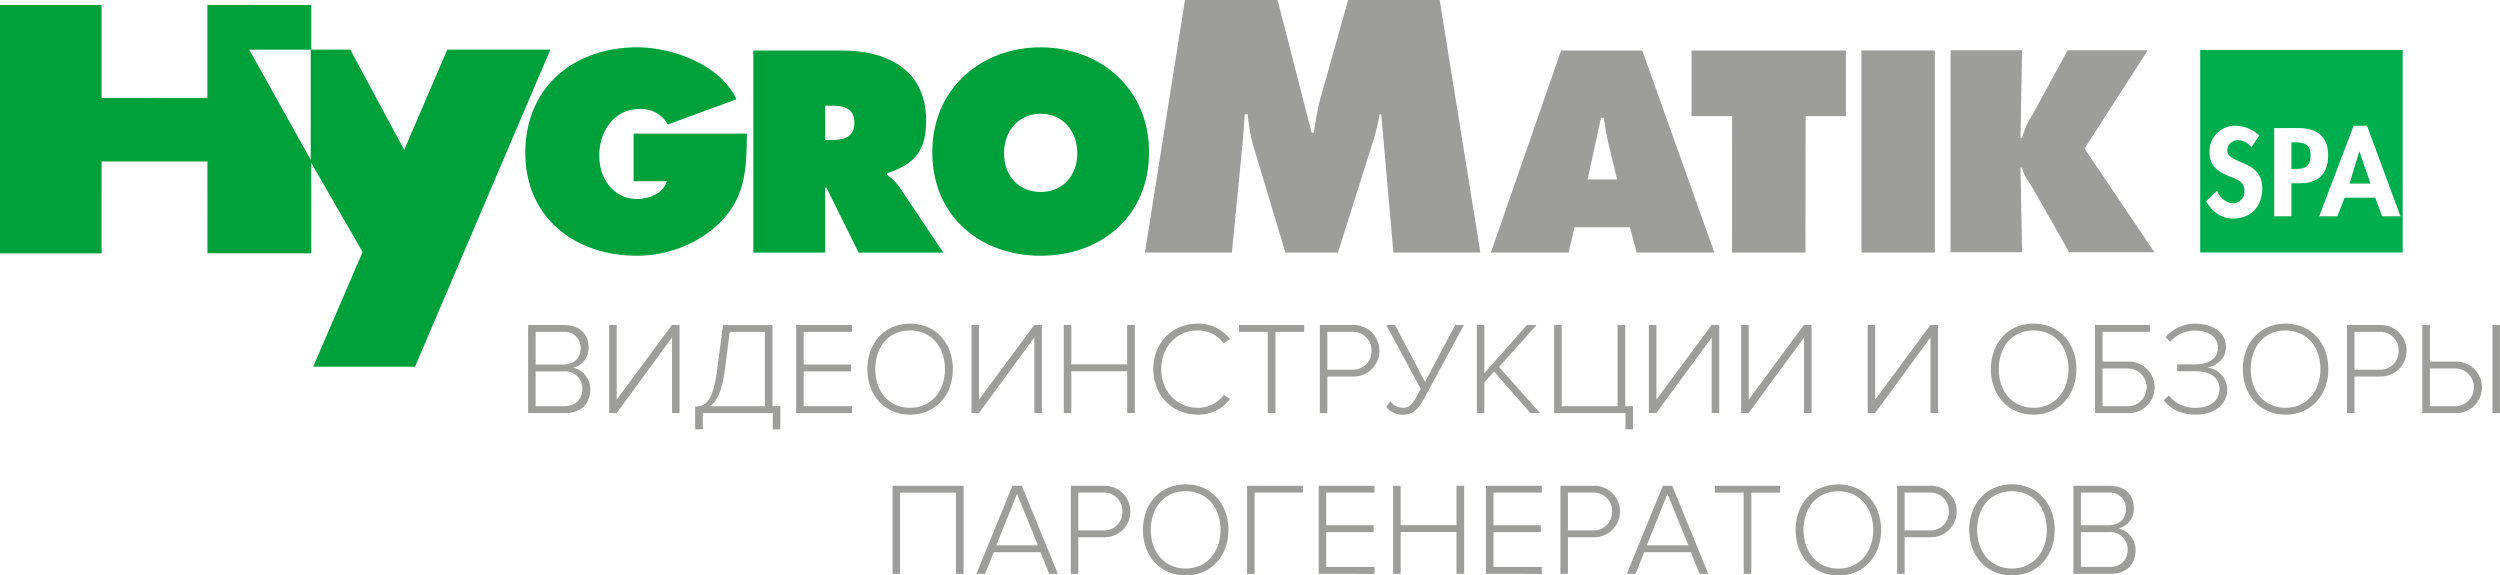 <svg id="Слой_1" data-name="Слой 1" xmlns="http://www.w3.org/2000/svg" viewBox="0 0 651.304 149.926">
  <defs>
    <style>
      .cls-1 {
        fill: #9d9d9c;
      }

      .cls-2 {
        fill: #00a13a;
      }

      .cls-3 {
        fill: #00ae4d;
      }
    </style>
  </defs>
  <title>logopage-video</title>
  <g>
    <path class="cls-1" d="M508.165,13.09H526.8l-.419,22.825h.419a20.6,20.6,0,0,1,2.652-5.933l9.214-16.892h20.871L543.066,38.708,561.284,65.72h-22.2L530.013,49.8c-1.117-2.023-2.792-3.977-3.211-6.143h-.419L526.8,65.72H508.165Z"/>
    <rect class="cls-1" x="484.945" y="13.157" width="19.126" height="52.629"/>
    <polygon class="cls-1" points="440.692 13.158 480.898 13.158 480.898 30.259 470.394 30.252 470.358 65.787 451.232 65.787 451.248 30.252 440.692 30.259 440.692 13.158"/>
    <path class="cls-1" d="M408.652,65.788H388.411L406.7,13.157h21.15l18.775,52.631H426.383l-1.745-6.561H410.189Zm12.635-19.056-2.234-9.284c-.558-2.234-.909-4.537-1.258-6.771h-.7l-3.49,16.054Z"/>
    <path class="cls-1" d="M308.711,0h24.115l8.892,34.556h.6a74.428,74.428,0,0,1,1.624-8.726L351.211,0h23.856l10.6,65.794H363.01l-3.164-36.039h-.426A56.2,56.2,0,0,1,357.88,36.3l-9.32,29.494H334.878L326.5,37.958a45.842,45.842,0,0,1-1.453-8.2h-.77c-.171,2.619-.342,5.324-.6,7.941l-2.736,28.1H298.279Z"/>
    <path class="cls-2" d="M299.354,39.618c0,16.892-12.663,27.013-28.236,27.013S242.883,56.51,242.883,39.618c0-16.542,12.73-27.291,28.235-27.291s28.236,10.749,28.236,27.291m-37.783.279c0,6,3.926,10.121,9.547,10.121s9.547-4.118,9.547-10.121c0-5.583-3.656-10.26-9.547-10.26s-9.547,4.677-9.547,10.26"/>
    <path class="cls-2" d="M196.261,13.165h23.1c11.866,0,21.918,5.026,21.918,18.288,0,7.957-3.071,11.308-10.191,13.68v.419a13.424,13.424,0,0,1,3.211,3.142L245.75,65.8H223.693L215.316,48.9h-.349V65.8H196.261Zm18.707,23.314h1.326c3.141,0,6.282-.49,6.282-4.4,0-4.048-2.862-4.537-6.143-4.537h-1.466Z"/>
    <path class="cls-2" d="M194.586,34.8c-.14,8.587-.14,15.775-6.352,22.476-5.584,6.073-14.17,9.353-22.337,9.353-16.054,0-29.038-9.912-29.038-26.8,0-17.17,12.634-27.5,29.177-27.5,9.144,0,21.708,4.536,25.827,13.54L173.994,32.43a8.013,8.013,0,0,0-7.259-4.048c-6.841,0-10.61,5.863-10.61,12.214,0,5.794,3.63,11.238,9.842,11.238,3,0,6.841-1.4,7.748-4.606H165.06V34.8Z"/>
    <polygon class="cls-2" points="81.098 12.94 64.936 12.94 81.088 41.875 81.098 66.009 54.045 65.989 54.038 42.073 26.461 42.073 26.467 66.009 0 66.009 0 1.298 26.461 1.298 26.461 25.527 54.027 25.518 54.027 1.291 81.088 1.298 81.098 12.94"/>
    <polygon class="cls-2" points="81.604 95.517 94.471 65.641 80.949 42.2 80.949 12.914 91.257 12.914 105.307 39.049 116.534 12.914 143.39 12.914 108.13 95.517 81.604 95.517"/>
  </g>
  <g>
    <path class="cls-1" d="M137.585,107.618V84.678h9.424c3.853,0,6.328,2.235,6.328,5.847a5.219,5.219,0,0,1-4.023,5.263,5.756,5.756,0,0,1,4.471,5.641c0,3.817-2.477,6.19-6.569,6.19Zm13.688-16.887a4.128,4.128,0,0,0-4.5-4.266h-7.223v8.5h7.223C149.726,94.962,151.274,93.1,151.274,90.732Zm.447,10.559a4.461,4.461,0,0,0-4.815-4.54h-7.359v9.08h7.359C149.933,105.83,151.721,104.075,151.721,101.29Z"/>
    <path class="cls-1" d="M158.706,107.618V84.678h1.961v19.433l14.376-19.433h2v22.94h-1.961V87.911l-14.445,19.707Z"/>
    <path class="cls-1" d="M181.1,105.933c2.923-.068,4.677-1.444,5.777-9.939l1.479-11.315h12.9V105.83h2.029v6.019h-1.961v-4.23H183.095v4.23H181.1Zm3.852-.1H199.26V86.466h-9.148l-1.238,9.7C188.116,101.978,186.776,104.626,184.952,105.83Z"/>
    <path class="cls-1" d="M207.416,107.618V84.678h14.549v1.788H209.377v8.5h12.347V96.75H209.377v9.08h12.588v1.788Z"/>
    <path class="cls-1" d="M225.958,96.165c0-6.707,4.4-11.865,11.144-11.865,6.706,0,11.143,5.158,11.143,11.865s-4.437,11.866-11.143,11.866C230.361,108.032,225.958,102.872,225.958,96.165Zm20.223,0c0-5.847-3.576-10.077-9.079-10.077-5.572,0-9.08,4.23-9.08,10.077,0,5.778,3.508,10.077,9.08,10.077C242.6,106.242,246.181,101.944,246.181,96.165Z"/>
    <path class="cls-1" d="M253.1,107.618V84.678h1.961v19.433l14.376-19.433h2v22.94H269.47V87.911l-14.445,19.707Z"/>
    <path class="cls-1" d="M293.653,107.618v-10.9H279.1v10.9h-1.961V84.678H279.1V94.927h14.548V84.678h2v22.94Z"/>
    <path class="cls-1" d="M300.467,96.165c0-7.051,5.124-11.865,11.625-11.865a10.349,10.349,0,0,1,8.357,4.059L318.8,89.424a8.337,8.337,0,0,0-6.706-3.336c-5.4,0-9.562,4.093-9.562,10.077,0,5.916,4.161,10.077,9.562,10.077a8.334,8.334,0,0,0,6.706-3.336l1.651,1.032a10.282,10.282,0,0,1-8.357,4.093C305.591,108.032,300.467,103.216,300.467,96.165Z"/>
    <path class="cls-1" d="M330.289,107.618V86.466h-7.5V84.678h16.99v1.788h-7.5v21.152Z"/>
    <path class="cls-1" d="M343.844,107.618V84.678h8.6a6.71,6.71,0,1,1,0,13.413H345.8v9.527Zm13.448-16.233a4.75,4.75,0,0,0-5.056-4.919H345.8V96.3h6.432A4.749,4.749,0,0,0,357.292,91.385Z"/>
    <path class="cls-1" d="M361.148,106l1.066-1.479a3.969,3.969,0,0,0,3.2,1.72c1.755,0,2.546-.894,3.921-3.439l.791-1.479-8.977-16.646h2.271L371.26,99.5,379.1,84.678h2.271l-10.318,19.054c-1.444,2.718-2.785,4.3-5.571,4.3A5.263,5.263,0,0,1,361.148,106Z"/>
    <path class="cls-1" d="M398.709,107.618l-9.458-10.8L386.706,99.6v8.014h-1.961V84.678h1.961V97.232L397.78,84.678h2.511l-9.768,10.938,10.7,12Z"/>
    <path class="cls-1" d="M423.476,107.618H404.9V84.678h1.961V105.83h14.548V84.678h2V105.83h2.029v6.019h-1.961Z"/>
    <path class="cls-1" d="M429.569,107.618V84.678h1.961v19.433l14.376-19.433h2v22.94H445.94V87.911l-14.445,19.707Z"/>
    <path class="cls-1" d="M453.613,107.618V84.678h1.961v19.433L469.95,84.678h2v22.94h-1.961V87.911l-14.445,19.707Z"/>
    <path class="cls-1" d="M486.568,107.618V84.678h1.961v19.433L502.9,84.678h2v22.94h-1.961V87.911l-14.445,19.707Z"/>
    <path class="cls-1" d="M518.662,96.165c0-6.707,4.4-11.865,11.144-11.865,6.706,0,11.143,5.158,11.143,11.865s-4.437,11.866-11.143,11.866C523.065,108.032,518.662,102.872,518.662,96.165Zm20.223,0c0-5.847-3.576-10.077-9.079-10.077-5.572,0-9.08,4.23-9.08,10.077,0,5.778,3.508,10.077,9.08,10.077C535.309,106.242,538.885,101.944,538.885,96.165Z"/>
    <path class="cls-1" d="M560.111,84.678v1.788H547.764v7.739H554.4a6.71,6.71,0,1,1,0,13.413h-8.6V84.678ZM547.764,95.993v9.837H554.2a4.92,4.92,0,1,0,0-9.837Z"/>
    <path class="cls-1" d="M563.692,104.213l1.342-1.2a8.458,8.458,0,0,0,6.981,3.232c3.817,0,6.19-1.857,6.19-4.884,0-3.3-2.751-4.643-6.26-4.643H567.2V94.927h4.746c3.13,0,5.882-1.307,5.882-4.367,0-2.855-2.683-4.437-5.847-4.437a8.546,8.546,0,0,0-6.6,2.924l-1.2-1.238a10.212,10.212,0,0,1,7.91-3.474c4.128,0,7.808,2.167,7.808,6.053,0,3.509-2.958,5.021-4.918,5.366a5.835,5.835,0,0,1,5.262,5.709c0,3.783-3.13,6.569-8.22,6.569C568.06,108.032,565.1,106.277,563.692,104.213Z"/>
    <path class="cls-1" d="M584.3,96.165c0-6.707,4.4-11.865,11.144-11.865,6.706,0,11.143,5.158,11.143,11.865s-4.437,11.866-11.143,11.866C588.7,108.032,584.3,102.872,584.3,96.165Zm20.223,0c0-5.847-3.576-10.077-9.079-10.077-5.572,0-9.08,4.23-9.08,10.077,0,5.778,3.508,10.077,9.08,10.077C600.944,106.242,604.52,101.944,604.52,96.165Z"/>
    <path class="cls-1" d="M611.438,107.618V84.678h8.6a6.71,6.71,0,1,1,0,13.413H613.4v9.527Zm13.448-16.233a4.75,4.75,0,0,0-5.056-4.919H613.4V96.3h6.432A4.749,4.749,0,0,0,624.886,91.385Z"/>
    <path class="cls-1" d="M633.041,84.678v9.527h6.638a6.71,6.71,0,1,1,0,13.413h-8.6V84.678Zm0,11.315v9.837h6.432a4.92,4.92,0,1,0,0-9.837Zm16.3,11.625V84.678H651.3v22.94Z"/>
  </g>
  <g>
    <path class="cls-1" d="M249.036,149.493V128.34H234.489v21.152h-1.961v-22.94h18.5v22.94Z"/>
    <path class="cls-1" d="M273.323,149.493l-2.271-5.641H258.911l-2.27,5.641h-2.271l9.39-22.94H266.2l9.389,22.94Zm-8.357-20.843-5.4,13.414H270.4Z"/>
    <path class="cls-1" d="M278.967,149.493v-22.94h8.6a6.71,6.71,0,1,1,0,13.413h-6.638v9.527Zm13.448-16.233a4.75,4.75,0,0,0-5.056-4.919h-6.432v9.837h6.432A4.749,4.749,0,0,0,292.415,133.259Z"/>
    <path class="cls-1" d="M297.75,138.039c0-6.706,4.4-11.865,11.144-11.865,6.706,0,11.143,5.159,11.143,11.865s-4.437,11.866-11.143,11.866C302.153,149.906,297.75,144.746,297.75,138.039Zm20.223,0c0-5.847-3.576-10.077-9.079-10.077-5.572,0-9.08,4.23-9.08,10.077,0,5.778,3.508,10.077,9.08,10.077C314.4,148.117,317.973,143.818,317.973,138.039Z"/>
    <path class="cls-1" d="M324.891,149.493v-22.94H339.44v1.788H326.852v21.152Z"/>
    <path class="cls-1" d="M343.535,149.493v-22.94h14.549v1.788H345.5v8.5h12.347v1.789H345.5v9.08h12.588v1.788Z"/>
    <path class="cls-1" d="M379.446,149.493v-10.9H364.9v10.9h-1.961v-22.94H364.9V136.8h14.548V126.552h2v22.94Z"/>
    <path class="cls-1" d="M387.119,149.493v-22.94h14.549v1.788H389.08v8.5h12.347v1.789H389.08v9.08h12.588v1.788Z"/>
    <path class="cls-1" d="M406.521,149.493v-22.94h8.6a6.71,6.71,0,1,1,0,13.413h-6.638v9.527Zm13.448-16.233a4.75,4.75,0,0,0-5.056-4.919h-6.432v9.837h6.432A4.749,4.749,0,0,0,419.969,133.259Z"/>
    <path class="cls-1" d="M442.776,149.493l-2.271-5.641H428.365l-2.27,5.641h-2.271l9.39-22.94h2.442l9.389,22.94Zm-8.357-20.843-5.4,13.414h10.834Z"/>
    <path class="cls-1" d="M454.267,149.493V128.34h-7.5v-1.788h16.99v1.788h-7.5v21.152Z"/>
    <path class="cls-1" d="M467.792,138.06c0-6.706,4.4-11.865,11.144-11.865,6.706,0,11.143,5.159,11.143,11.865s-4.437,11.866-11.143,11.866C472.195,149.926,467.792,144.767,467.792,138.06Zm20.223,0c0-5.847-3.576-10.077-9.079-10.077-5.572,0-9.08,4.23-9.08,10.077,0,5.778,3.508,10.077,9.08,10.077C484.439,148.137,488.015,143.839,488.015,138.06Z"/>
    <g>
      <path class="cls-1" d="M494.238,149.493v-22.94h8.6a6.71,6.71,0,1,1,0,13.413H496.2v9.527Zm13.448-16.233a4.75,4.75,0,0,0-5.056-4.919H496.2v9.837h6.432A4.749,4.749,0,0,0,507.687,133.259Z"/>
      <path class="cls-1" d="M513.021,138.039c0-6.706,4.4-11.865,11.144-11.865,6.706,0,11.143,5.159,11.143,11.865s-4.437,11.866-11.143,11.866C517.424,149.906,513.021,144.746,513.021,138.039Zm20.223,0c0-5.847-3.576-10.077-9.079-10.077-5.572,0-9.08,4.23-9.08,10.077,0,5.778,3.508,10.077,9.08,10.077C529.668,148.117,533.244,143.818,533.244,138.039Z"/>
      <path class="cls-1" d="M540.162,149.493v-22.94h9.424c3.853,0,6.328,2.235,6.328,5.847a5.219,5.219,0,0,1-4.023,5.263,5.756,5.756,0,0,1,4.471,5.641c0,3.817-2.477,6.19-6.569,6.19Zm13.688-16.887a4.128,4.128,0,0,0-4.5-4.266h-7.223v8.5h7.223C552.3,136.835,553.851,134.979,553.851,132.606Zm.447,10.559a4.461,4.461,0,0,0-4.815-4.54h-7.359v9.08h7.359C552.51,147.7,554.3,145.95,554.3,143.164Z"/>
    </g>
  </g>
  <g>
    <path class="cls-3" d="M597.754,37.077h-.793v6.948h.914c2.651,0,4.083-.579,4.083-3.566C601.958,37.5,600.252,37.077,597.754,37.077Z"/>
    <polygon class="cls-3" points="614.64 39.483 612.113 47.831 617.566 47.831 614.702 39.483 614.64 39.483"/>
    <path class="cls-3" d="M573.2,13.03V65.78h52.752V13.03Zm8.606,43.911c-3.168,0-5.484-1.825-7.068-4.478l2.894-2.835a4.72,4.72,0,0,0,4.144,3.354,3.07,3.07,0,0,0,2.956-3.323c0-2.376-2.193-3.048-3.992-3.746-2.957-1.22-5.12-2.712-5.12-6.279a6.689,6.689,0,0,1,6.705-6.886,9.425,9.425,0,0,1,6.275,2.559l-2.1,3.107a4.136,4.136,0,0,0-3.443-1.889,2.736,2.736,0,0,0-2.8,2.591c0,3.871,9.111,2.255,9.111,9.963C589.364,53.683,586.5,56.941,581.807,56.941Zm15.154-9.2v8.593h-4.479V33.359h6.095c4.814,0,7.952,1.919,7.952,7.129,0,4.875-2.65,7.252-7.344,7.252Zm23.621,8.593-1.768-4.844h-7.981l-1.891,4.844H604.22l8.958-23.583h3.474l8.714,23.583Z"/>
  </g>
</svg>
